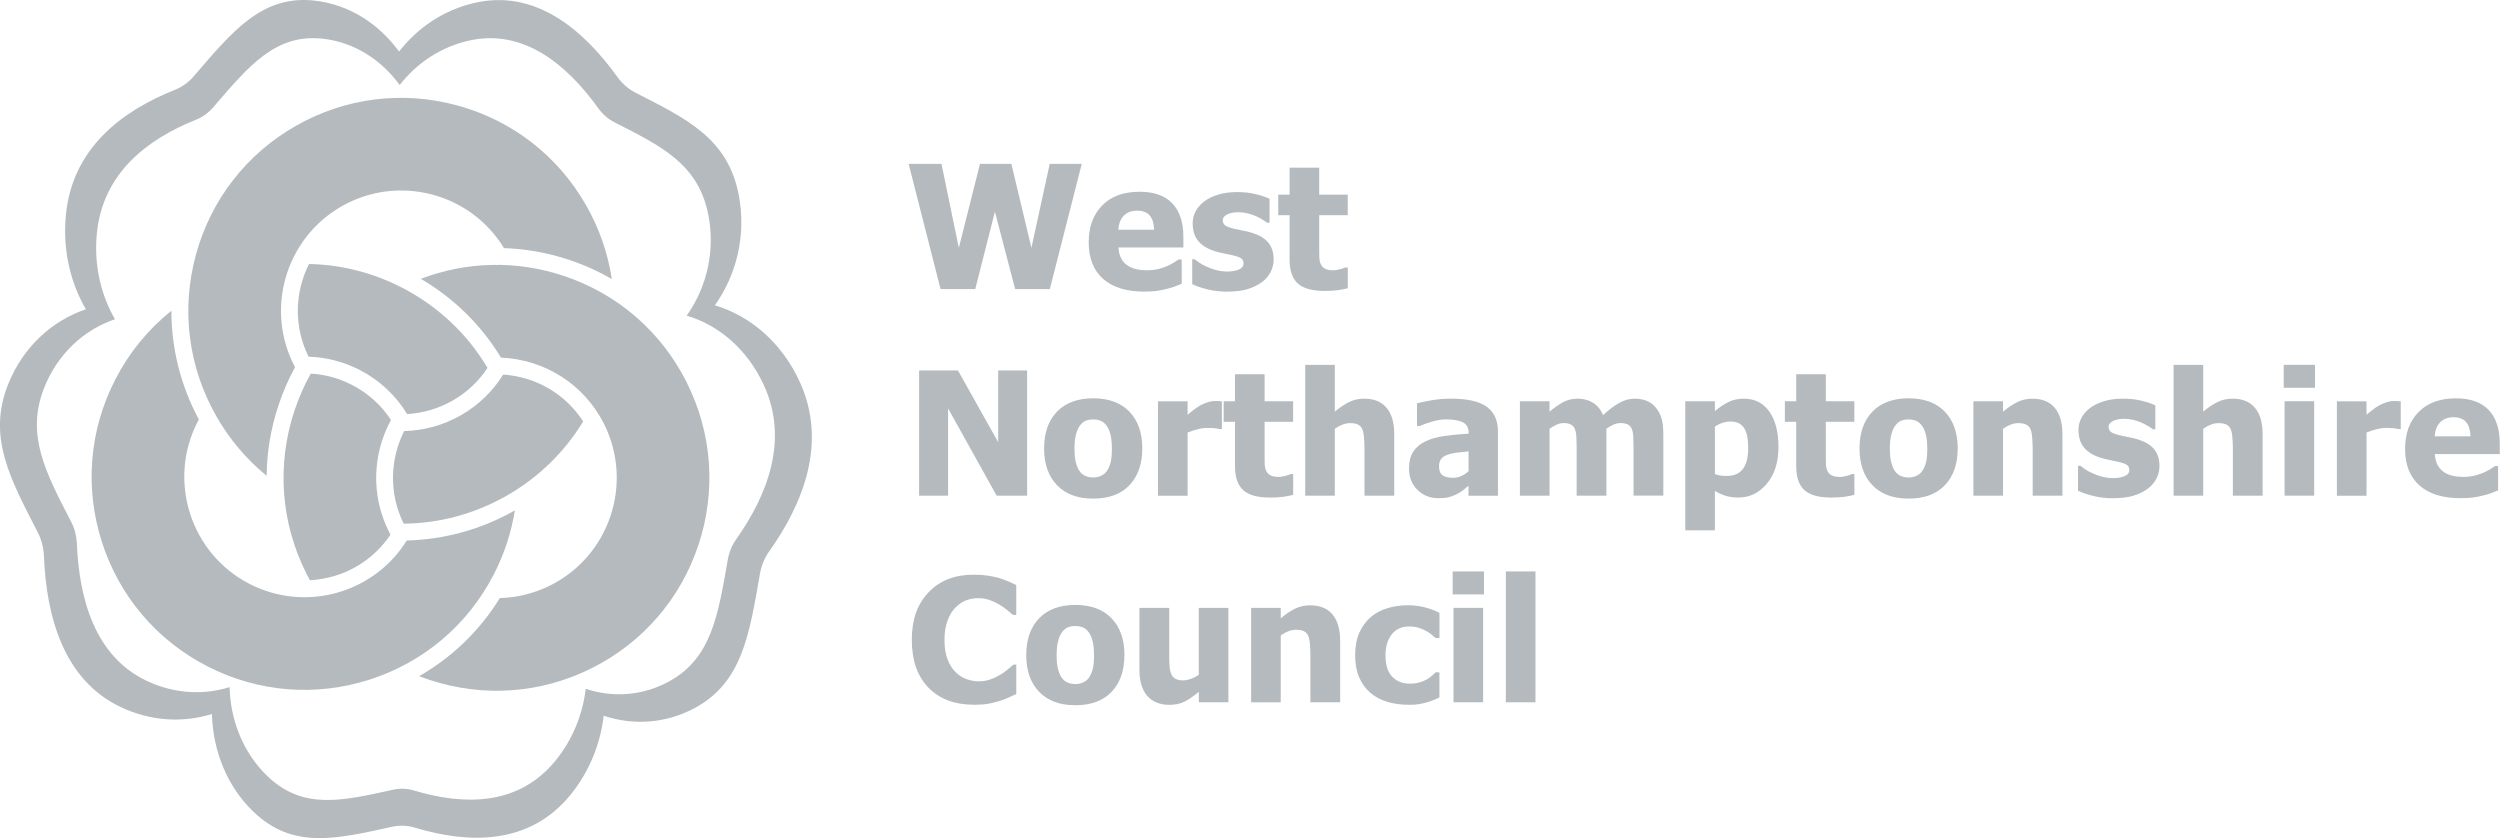 <?xml version="1.0" encoding="UTF-8"?><svg id="Layer_1" xmlns="http://www.w3.org/2000/svg" viewBox="0 0 718.35 240.82"><defs><style>.cls-1{fill:#b4babd;}</style></defs><path class="cls-1" d="M87.99,164.72c.34.67.69,1.34,1.06,2,9.43-.49,17.95-5.33,23.15-13.08-.15-.28-.3-.56-.44-.85-5.28-10.52-4.67-22.49.59-32.12-2.73-4.15-6.52-7.67-11.25-10.09-3.72-1.91-7.69-2.99-11.81-3.22-1.88,3.37-3.45,6.93-4.69,10.67-5.13,15.51-3.93,32.09,3.4,46.69Z"/><path class="cls-1" d="M197.31,109.85c-7.33-14.6-19.91-25.47-35.41-30.61-13.52-4.48-27.86-4.14-40.98.88,9.54,5.58,17.4,13.34,23.03,22.64,12.18.48,23.75,7.39,29.6,19.03,8.55,17.04,1.65,37.85-15.39,46.4-4.67,2.34-9.63,3.53-14.54,3.66-5.79,9.37-13.73,17.03-23.18,22.44.97.38,1.96.73,2.96,1.06,15.5,5.14,32.09,3.94,46.69-3.39,14.6-7.33,25.47-19.91,30.61-35.41,5.14-15.51,3.94-32.09-3.4-46.69Z"/><path class="cls-1" d="M140.08,105.71c-5.81-9.79-14.26-17.76-24.63-23.09-8.4-4.31-17.49-6.58-26.66-6.76-4.1,8.12-4.42,17.99-.13,26.63,4.95.16,9.95,1.38,14.65,3.79,5.85,3,10.48,7.45,13.68,12.69,4.56-.25,9.03-1.57,13.03-3.85,4.11-2.34,7.52-5.55,10.07-9.42Z"/><path class="cls-1" d="M116.88,155.3c-9.39,15.12-29.03,20.76-45.14,12.5-16.96-8.7-23.68-29.58-14.98-46.54.12-.25.25-.49.38-.73-5.24-9.74-7.9-20.44-7.89-31.25-6.65,5.32-12.16,12.03-16.16,19.84-7.46,14.54-8.8,31.11-3.8,46.66,5,15.55,15.77,28.23,30.3,35.68,14.54,7.46,31.11,8.8,46.66,3.8,15.55-5,28.22-15.77,35.68-30.3,3-5.84,5-12.01,6.01-18.31-9.53,5.43-20.24,8.4-31.07,8.65Z"/><path class="cls-1" d="M132.41,119.34c-5.15,2.93-10.73,4.39-16.27,4.51-4.08,8.09-4.45,17.92-.14,26.63,10.27-.1,20.4-2.82,29.57-8.04,9.17-5.23,16.67-12.57,22-21.35-5.09-7.86-13.55-12.84-22.98-13.46-2.93,4.7-7.04,8.77-12.18,11.7Z"/><path class="cls-1" d="M80,116.51c1.28-3.84,2.87-7.51,4.78-10.99-8.74-16.42-2.85-36.99,13.41-46.26,16.26-9.26,36.95-3.85,46.62,12.03,6.3.21,12.55,1.33,18.61,3.34,4.36,1.44,8.5,3.31,12.38,5.56-1.11-7.35-3.57-14.52-7.37-21.18-8.09-14.2-21.22-24.39-36.98-28.7s-32.25-2.24-46.44,5.85c-14.2,8.09-24.39,21.22-28.7,36.98s-2.24,32.25,5.85,46.45c3.79,6.66,8.7,12.42,14.46,17.13.06-6.78,1.18-13.58,3.38-20.2Z"/><path class="cls-1" d="M310.83,47.09l-9.17,35.97h-9.97l-5.81-22.24-5.65,22.24h-9.97l-9.17-35.97h9.44l4.98,24.13,6.08-24.13h9.02l5.76,24.13,5.26-24.13h9.19Z"/><path class="cls-1" d="M328.81,83.79c-5.15,0-9.11-1.22-11.86-3.67-2.74-2.45-4.12-5.94-4.12-10.46s1.28-7.96,3.85-10.6c2.56-2.64,6.14-3.96,10.75-3.96,4.18,0,7.33,1.12,9.44,3.36s3.16,5.44,3.16,9.61v3.04h-18.66c.08,1.26.35,2.3.8,3.15s1.06,1.51,1.8,2.02c.73.5,1.58.85,2.55,1.07.97.22,2.03.32,3.19.32.99,0,1.96-.11,2.92-.32s1.83-.5,2.63-.85c.7-.3,1.34-.63,1.94-.99.59-.36,1.07-.67,1.45-.95h.9v6.98c-.7.27-1.33.53-1.91.76s-1.37.47-2.37.71c-.93.24-1.88.43-2.85.57-.98.13-2.18.2-3.59.2ZM331.63,66.01c-.05-1.79-.47-3.15-1.26-4.08-.78-.93-1.99-1.4-3.61-1.4s-2.95.49-3.88,1.48-1.44,2.32-1.55,4.01h10.29Z"/><path class="cls-1" d="M352.71,83.81c-2.01,0-3.91-.22-5.7-.65s-3.27-.95-4.44-1.52v-7.15h.71c.41.3.87.64,1.39,1.02.52.37,1.24.76,2.16,1.16.8.37,1.69.69,2.69.95,1,.27,2.08.4,3.25.4s2.26-.19,3.17-.56c.91-.37,1.37-.96,1.37-1.76,0-.63-.21-1.1-.63-1.42-.42-.32-1.24-.63-2.45-.92-.65-.16-1.47-.34-2.45-.52-.99-.19-1.86-.4-2.63-.64-2.14-.66-3.75-1.64-4.83-2.93-1.08-1.29-1.62-3-1.62-5.11,0-1.21.28-2.34.84-3.42.56-1.07,1.38-2.03,2.47-2.86,1.09-.82,2.43-1.48,4.03-1.96,1.6-.49,3.4-.73,5.41-.73s3.67.19,5.28.57c1.61.38,2.96.84,4.06,1.37v6.86h-.68c-.29-.23-.75-.52-1.39-.91-.63-.38-1.25-.71-1.85-.98-.71-.32-1.51-.59-2.4-.8-.89-.21-1.79-.32-2.71-.32-1.23,0-2.27.21-3.13.63s-1.28.98-1.28,1.66c0,.62.21,1.09.63,1.45.42.36,1.34.7,2.75,1.04.73.17,1.57.35,2.52.52.95.17,1.86.4,2.74.69,1.96.63,3.45,1.55,4.46,2.76s1.52,2.83,1.52,4.84c0,1.28-.3,2.49-.9,3.64-.6,1.15-1.45,2.12-2.55,2.91-1.17.85-2.54,1.51-4.12,1.98-1.58.46-3.47.69-5.68.69Z"/><path class="cls-1" d="M380.49,83.59c-3.47,0-5.99-.71-7.57-2.12s-2.37-3.74-2.37-6.96v-12.68h-3.26v-5.89h3.26v-7.76h8.51v7.76h8.2v5.89h-8.2v9.61c0,.95,0,1.78.03,2.49.02.71.15,1.35.39,1.91.23.56.63,1.01,1.2,1.34s1.42.49,2.52.49c.45,0,1.05-.1,1.79-.29.74-.19,1.25-.37,1.55-.53h.73v5.97c-.93.24-1.9.43-2.95.57-1.05.14-2.32.21-3.83.21Z"/><path class="cls-1" d="M295.14,142.42h-8.76l-13.96-25.07v25.07h-8.32v-35.97h11.16l11.56,20.61v-20.61h8.32v35.97h0Z"/><path class="cls-1" d="M328.22,128.87c0,4.46-1.23,7.98-3.68,10.55-2.46,2.57-5.93,3.85-10.42,3.85s-7.92-1.28-10.4-3.85c-2.47-2.57-3.71-6.09-3.71-10.55s1.24-8.04,3.71-10.59,5.94-3.83,10.4-3.83,7.94,1.28,10.41,3.85c2.47,2.57,3.7,6.09,3.7,10.57ZM319.49,128.92c0-1.61-.14-2.95-.4-4.02-.27-1.07-.63-1.93-1.11-2.57-.5-.67-1.07-1.15-1.7-1.41-.63-.27-1.35-.4-2.16-.4-.76,0-1.45.12-2.07.35s-1.18.68-1.7,1.34c-.49.63-.87,1.49-1.17,2.58-.29,1.09-.44,2.47-.44,4.13s.14,3,.41,4.02c.28,1.02.63,1.84,1.07,2.45.45.63,1.02,1.09,1.7,1.38.68.29,1.44.43,2.26.43.68,0,1.37-.14,2.08-.43s1.27-.73,1.69-1.3c.5-.69.89-1.53,1.15-2.5.26-.98.39-2.33.39-4.05Z"/><path class="cls-1" d="M351.08,123.29h-.71c-.32-.11-.8-.19-1.41-.25s-1.29-.08-2.05-.08c-.89,0-1.83.13-2.81.39-.98.26-1.94.56-2.85.92v18.17h-8.51v-27.13h8.51v3.89c.39-.36.93-.8,1.62-1.34.69-.54,1.31-.97,1.88-1.29.62-.37,1.33-.69,2.16-.95.82-.27,1.59-.4,2.32-.4.28,0,.58,0,.93.03.34.01.65.04.93.07v7.99h0Z"/><path class="cls-1" d="M364.8,142.96c-3.47,0-5.99-.71-7.57-2.12s-2.37-3.74-2.37-6.96v-12.68h-3.26v-5.89h3.26v-7.76h8.51v7.76h8.2v5.89h-8.2v9.61c0,.95,0,1.78.03,2.49.02.71.15,1.35.39,1.91.23.56.63,1.01,1.2,1.34.58.33,1.42.49,2.52.49.45,0,1.05-.1,1.79-.29s1.25-.37,1.55-.53h.73v5.97c-.93.24-1.9.43-2.95.57-1.04.14-2.32.21-3.83.21Z"/><path class="cls-1" d="M400.63,142.42h-8.56v-13.45c0-1.09-.05-2.19-.14-3.28s-.25-1.89-.5-2.4c-.29-.62-.71-1.05-1.26-1.31-.55-.27-1.29-.4-2.21-.4-.7,0-1.4.13-2.12.39-.71.26-1.48.67-2.29,1.23v19.23h-8.51v-37.59h8.51v13.45c1.39-1.18,2.75-2.09,4.07-2.75s2.78-.99,4.39-.99c2.79,0,4.92.87,6.4,2.62s2.21,4.28,2.21,7.59v17.66h0Z"/><path class="cls-1" d="M421.98,139.55c-.58.49-1.11.92-1.57,1.3-.46.39-1.08.77-1.86,1.16-.76.37-1.5.65-2.23.85s-1.73.29-3.03.29c-2.41,0-4.42-.8-6.02-2.41-1.6-1.61-2.4-3.64-2.4-6.09,0-2.01.41-3.64,1.22-4.88s1.98-2.22,3.5-2.95c1.54-.74,3.38-1.26,5.52-1.55,2.14-.29,4.44-.52,6.91-.67v-.14c0-1.5-.56-2.53-1.66-3.1-1.11-.57-2.78-.85-5-.85-1,0-2.18.18-3.53.54s-2.66.82-3.94,1.39h-.73v-6.55c.84-.24,2.21-.52,4.08-.85,1.88-.33,3.78-.49,5.69-.49,4.7,0,8.12.78,10.27,2.33,2.15,1.55,3.22,3.92,3.22,7.11v18.46h-8.46v-2.9h0ZM421.98,135.35v-5.65c-1.44.14-2.61.27-3.5.38-.89.1-1.77.31-2.63.62-.74.26-1.33.65-1.74,1.17s-.62,1.22-.62,2.09c0,1.28.34,2.14,1.04,2.62.69.47,1.71.71,3.05.71.74,0,1.51-.17,2.29-.5.78-.34,1.49-.82,2.12-1.43Z"/><path class="cls-1" d="M469.38,142.42v-13.55c0-1.33-.03-2.47-.07-3.38-.05-.92-.19-1.66-.44-2.25s-.62-1-1.13-1.27-1.23-.4-2.16-.4c-.65,0-1.29.14-1.92.42-.63.28-1.32.68-2.07,1.2v19.23h-8.56v-13.55c0-1.32-.03-2.44-.08-3.37s-.21-1.68-.45-2.26c-.25-.58-.62-1-1.13-1.27s-1.22-.4-2.13-.4c-.7,0-1.38.16-2.05.49-.67.32-1.31.7-1.95,1.13v19.23h-8.51v-27.13h8.51v3c1.39-1.18,2.71-2.09,3.94-2.75,1.23-.66,2.62-.99,4.16-.99,1.67,0,3.14.39,4.4,1.18,1.26.79,2.23,1.97,2.89,3.53,1.64-1.51,3.18-2.68,4.64-3.49,1.45-.82,2.93-1.22,4.42-1.22,1.26,0,2.4.2,3.41.6s1.86,1,2.55,1.81c.76.87,1.33,1.9,1.72,3.1.38,1.2.57,2.76.57,4.7v17.65h-8.55Z"/><path class="cls-1" d="M511.02,128.49c0,4.33-1.11,7.83-3.32,10.48-2.21,2.65-4.94,3.99-8.18,3.99-1.36,0-2.54-.16-3.55-.46-1-.3-2.08-.78-3.21-1.42v11.3h-8.51v-37.08h8.51v2.83c1.25-1.06,2.52-1.92,3.82-2.58,1.29-.66,2.8-.99,4.5-.99,3.16,0,5.61,1.25,7.35,3.74,1.74,2.49,2.6,5.88,2.6,10.19ZM502.32,128.66c0-2.64-.41-4.56-1.23-5.75-.82-1.19-2.1-1.79-3.83-1.79-.76,0-1.52.12-2.27.36-.75.24-1.5.6-2.23,1.09v13.65c.45.19.95.33,1.5.41.54.08,1.19.12,1.94.12,2.08,0,3.62-.67,4.62-2.02,1.01-1.35,1.51-3.37,1.51-6.07Z"/><path class="cls-1" d="M526.06,142.96c-3.47,0-5.99-.71-7.57-2.12s-2.37-3.74-2.37-6.96v-12.68h-3.26v-5.89h3.26v-7.76h8.51v7.76h8.2v5.89h-8.2v9.61c0,.95,0,1.78.03,2.49.02.71.15,1.35.39,1.91.23.56.63,1.01,1.2,1.34.58.33,1.42.49,2.52.49.45,0,1.05-.1,1.79-.29.74-.19,1.25-.37,1.55-.53h.73v5.97c-.93.24-1.9.43-2.95.57-1.04.14-2.32.21-3.83.21Z"/><path class="cls-1" d="M562.52,128.87c0,4.46-1.23,7.98-3.68,10.55-2.46,2.57-5.93,3.85-10.42,3.85s-7.92-1.28-10.4-3.85c-2.47-2.57-3.71-6.09-3.71-10.55s1.24-8.04,3.71-10.59,5.94-3.83,10.4-3.83,7.94,1.28,10.41,3.85c2.47,2.57,3.7,6.09,3.7,10.57ZM553.78,128.92c0-1.61-.14-2.95-.4-4.02-.27-1.07-.63-1.93-1.11-2.57-.5-.67-1.07-1.15-1.7-1.41-.63-.27-1.35-.4-2.16-.4-.76,0-1.45.12-2.07.35s-1.18.68-1.7,1.34c-.49.63-.87,1.49-1.17,2.58s-.44,2.47-.44,4.13.14,3,.41,4.02.63,1.84,1.07,2.45c.45.63,1.02,1.09,1.7,1.38.68.29,1.44.43,2.26.43.68,0,1.37-.14,2.08-.43s1.27-.73,1.69-1.3c.5-.69.89-1.53,1.15-2.5.26-.98.39-2.33.39-4.05Z"/><path class="cls-1" d="M592.63,142.42h-8.56v-13.45c0-1.09-.05-2.19-.14-3.28-.09-1.09-.25-1.89-.5-2.4-.29-.62-.71-1.05-1.26-1.31-.55-.27-1.29-.4-2.21-.4-.7,0-1.4.13-2.12.39-.71.26-1.48.67-2.29,1.23v19.23h-8.51v-27.13h8.51v3c1.39-1.18,2.75-2.09,4.07-2.75s2.78-.99,4.39-.99c2.79,0,4.92.87,6.4,2.62s2.21,4.28,2.21,7.59v17.65h0Z"/><path class="cls-1" d="M607.24,143.17c-2.01,0-3.91-.22-5.7-.65-1.79-.43-3.27-.95-4.44-1.52v-7.15h.71c.41.3.87.64,1.39,1.02.52.37,1.24.76,2.16,1.16.8.37,1.69.69,2.69.95,1,.27,2.08.4,3.25.4s2.26-.19,3.17-.56c.91-.37,1.37-.96,1.37-1.76,0-.63-.21-1.1-.63-1.42-.42-.32-1.24-.63-2.45-.92-.65-.16-1.47-.34-2.45-.52-.99-.19-1.86-.4-2.63-.64-2.14-.66-3.75-1.64-4.83-2.93-1.08-1.29-1.62-3-1.62-5.11,0-1.21.28-2.34.84-3.42.56-1.07,1.38-2.03,2.47-2.86,1.09-.82,2.43-1.48,4.03-1.96,1.6-.49,3.4-.73,5.41-.73s3.67.19,5.28.57c1.61.38,2.96.84,4.06,1.37v6.86h-.68c-.29-.23-.75-.52-1.39-.91-.63-.38-1.25-.71-1.85-.98-.71-.32-1.51-.59-2.4-.8-.89-.21-1.79-.32-2.71-.32-1.23,0-2.27.21-3.13.63s-1.28.98-1.28,1.66c0,.62.21,1.09.63,1.45.42.36,1.34.7,2.75,1.04.73.17,1.57.35,2.52.52.95.17,1.86.4,2.74.69,1.96.63,3.45,1.55,4.46,2.76,1.01,1.22,1.52,2.83,1.52,4.84,0,1.28-.3,2.49-.9,3.64s-1.45,2.12-2.55,2.91c-1.17.85-2.54,1.51-4.12,1.98-1.58.46-3.47.69-5.68.69Z"/><path class="cls-1" d="M650.15,142.42h-8.56v-13.45c0-1.09-.05-2.19-.14-3.28-.09-1.09-.25-1.89-.5-2.4-.29-.62-.71-1.05-1.26-1.31-.55-.27-1.29-.4-2.21-.4-.7,0-1.4.13-2.12.39-.71.26-1.48.67-2.29,1.23v19.23h-8.51v-37.59h8.51v13.45c1.39-1.18,2.75-2.09,4.07-2.75s2.78-.99,4.39-.99c2.79,0,4.92.87,6.4,2.62s2.21,4.28,2.21,7.59v17.66Z"/><path class="cls-1" d="M665.2,111.43h-9v-6.6h9v6.6ZM664.96,142.42h-8.51v-27.13h8.51v27.13Z"/><path class="cls-1" d="M689.82,123.29h-.71c-.32-.11-.8-.19-1.41-.25-.61-.06-1.29-.08-2.05-.08-.89,0-1.83.13-2.81.39-.98.26-1.94.56-2.85.92v18.17h-8.51v-27.13h8.51v3.89c.39-.36.93-.8,1.62-1.34.69-.54,1.31-.97,1.88-1.29.61-.37,1.33-.69,2.16-.95.82-.27,1.59-.4,2.32-.4.28,0,.58,0,.93.03.34.01.65.04.93.07v7.99h0Z"/><path class="cls-1" d="M707.06,143.15c-5.15,0-9.11-1.22-11.86-3.67-2.74-2.45-4.12-5.94-4.12-10.46s1.28-7.96,3.85-10.6,6.14-3.96,10.75-3.96c4.18,0,7.33,1.12,9.44,3.36s3.16,5.44,3.16,9.61v3.04h-18.66c.08,1.26.35,2.3.8,3.15s1.06,1.51,1.8,2.02c.73.5,1.58.85,2.55,1.07s2.03.32,3.19.32c.99,0,1.96-.11,2.92-.32s1.83-.5,2.63-.85c.7-.3,1.34-.63,1.94-.99.59-.36,1.07-.67,1.45-.95h.9v6.98c-.7.27-1.33.53-1.91.76-.58.23-1.37.47-2.37.71-.93.24-1.88.43-2.85.57-.99.14-2.19.2-3.59.2ZM709.88,125.37c-.05-1.79-.47-3.15-1.26-4.08-.78-.93-1.99-1.4-3.61-1.4s-2.95.49-3.88,1.48-1.44,2.32-1.55,4.01h10.29Z"/><path class="cls-1" d="M279.73,202.49c-5.43,0-9.74-1.63-12.94-4.89-3.19-3.26-4.79-7.85-4.79-13.76s1.6-10.25,4.8-13.63c3.2-3.39,7.52-5.08,12.95-5.08,1.44,0,2.74.08,3.89.24s2.25.39,3.31.67c.83.24,1.73.57,2.7.99s1.76.78,2.36,1.09v8.58h-.93c-.44-.39-.99-.85-1.65-1.39-.67-.54-1.42-1.07-2.26-1.58s-1.77-.95-2.78-1.31c-1.02-.36-2.07-.54-3.17-.54-1.31,0-2.52.21-3.61.62-1.09.41-2.14,1.12-3.13,2.14-.91.92-1.65,2.16-2.23,3.72-.58,1.56-.86,3.41-.86,5.53,0,2.24.3,4.12.9,5.64.6,1.52,1.39,2.75,2.36,3.68.94.9,1.99,1.55,3.15,1.96,1.16.4,2.31.6,3.46.6s2.34-.19,3.43-.59c1.09-.39,2-.84,2.75-1.31.81-.5,1.52-1,2.14-1.52.62-.52,1.15-.97,1.61-1.38h.83v8.45c-.67.3-1.44.65-2.31,1.05s-1.77.73-2.7,1c-1.13.34-2.19.6-3.19.77s-2.36.27-4.1.27Z"/><path class="cls-1" d="M323.09,188.24c0,4.46-1.23,7.98-3.68,10.55-2.46,2.57-5.93,3.85-10.42,3.85s-7.92-1.28-10.4-3.85-3.71-6.09-3.71-10.55,1.24-8.04,3.71-10.59,5.94-3.83,10.4-3.83,7.94,1.28,10.41,3.85c2.47,2.56,3.7,6.09,3.7,10.57ZM314.36,188.28c0-1.61-.14-2.95-.4-4.02s-.63-1.93-1.11-2.57c-.5-.67-1.07-1.15-1.7-1.41s-1.35-.4-2.16-.4c-.76,0-1.45.12-2.07.35-.62.23-1.18.68-1.7,1.34-.49.63-.87,1.49-1.17,2.58s-.44,2.47-.44,4.13.14,3,.41,4.02c.28,1.02.63,1.84,1.07,2.45.45.63,1.02,1.09,1.7,1.38s1.44.43,2.26.43c.68,0,1.37-.14,2.08-.43s1.27-.73,1.69-1.3c.5-.69.89-1.53,1.15-2.5.26-.98.39-2.32.39-4.05Z"/><path class="cls-1" d="M352.98,201.79h-8.51v-3c-1.48,1.22-2.83,2.16-4.06,2.79s-2.7.95-4.4.95c-2.71,0-4.82-.85-6.34-2.55-1.51-1.7-2.27-4.25-2.27-7.67v-17.65h8.56v13.45c0,1.4.04,2.54.11,3.43s.25,1.63.52,2.25c.26.56.66.99,1.2,1.28.54.29,1.3.43,2.27.43.6,0,1.31-.14,2.13-.43.82-.29,1.58-.69,2.27-1.18v-19.23h8.51v27.13h0Z"/><path class="cls-1" d="M385.09,201.79h-8.56v-13.45c0-1.09-.05-2.19-.14-3.28s-.25-1.89-.5-2.4c-.29-.62-.71-1.05-1.26-1.31-.55-.27-1.29-.4-2.21-.4-.7,0-1.4.13-2.12.39-.71.26-1.48.67-2.29,1.23v19.23h-8.51v-27.13h8.51v3c1.39-1.18,2.75-2.09,4.07-2.75s2.78-.99,4.39-.99c2.79,0,4.92.87,6.4,2.62,1.48,1.75,2.21,4.28,2.21,7.59v17.65h0Z"/><path class="cls-1" d="M404.79,202.51c-2.25,0-4.32-.28-6.19-.85s-3.5-1.43-4.87-2.61c-1.36-1.18-2.42-2.65-3.19-4.43s-1.15-3.88-1.15-6.29c0-2.59.41-4.8,1.24-6.62.83-1.82,1.95-3.31,3.35-4.49,1.36-1.13,2.97-1.96,4.8-2.5,1.84-.54,3.75-.81,5.75-.81,1.51,0,3.02.17,4.53.52,1.51.35,3.02.9,4.55,1.66v7.24h-1.09c-.34-.32-.76-.67-1.26-1.06-.49-.39-1.04-.74-1.62-1.06-.62-.34-1.31-.62-2.09-.85-.78-.23-1.64-.35-2.6-.35-2.18,0-3.86.75-5.05,2.26-1.19,1.51-1.79,3.53-1.79,6.07,0,2.72.63,4.75,1.91,6.09,1.28,1.33,2.97,2.01,5.07,2.01,1.07,0,2.01-.12,2.82-.36.81-.24,1.51-.53,2.09-.87.57-.34,1.06-.69,1.46-1.05.41-.36.75-.69,1.05-.98h1.09v7.24c-.49.21-1.05.45-1.69.73-.64.27-1.29.5-1.96.67-.83.23-1.6.4-2.32.52-.72.12-1.67.18-2.85.18Z"/><path class="cls-1" d="M426.41,170.8h-9v-6.6h9v6.6ZM426.16,201.79h-8.51v-27.13h8.51v27.13Z"/><path class="cls-1" d="M441.2,201.79h-8.51v-37.59h8.51v37.59Z"/><path class="cls-1" d="M221.01,158.44c-1.33,1.88-2.24,4.08-2.64,6.4-3.06,17.58-5.14,31.24-18.66,38.56-8.42,4.55-17.74,5.08-26.24,2.27-.96,8.07-4.1,16-9.5,22.66-11.78,14.52-29.13,14.2-44.81,9.48-2.1-.63-4.31-.72-6.45-.25-16.13,3.53-28.54,6.57-39.87-4.3-7.66-7.35-11.66-17.58-11.94-28.1-8.28,2.57-17.52,2.12-26.19-1.98-16.33-7.73-21.38-25.78-22.09-43.46-.1-2.37-.7-4.69-1.76-6.75-8.05-15.6-14.53-27.52-8.51-42.58,4.29-10.71,12.59-18.22,22.32-21.52-4.46-7.67-6.68-17.1-5.75-27,1.82-19.27,16.09-29.98,31.37-36.07,2.05-.82,3.89-2.14,5.38-3.88C66.91,8.83,75.39-1.5,90.41.18c9.89,1.11,18.41,6.61,24.26,14.63,5.32-6.83,12.79-11.92,21.61-13.96,17.41-4.05,31.18,7.43,41.21,21.37,1.35,1.86,3.08,3.37,5.05,4.38,14.9,7.59,26.54,13.19,29.7,29.26,2.27,11.53-.54,23.01-6.83,31.88,10.13,2.98,19.23,10.68,24.39,21.98,7.94,17.34,1.14,34.7-8.78,48.73ZM219.49,110.68c-4.7-10.27-12.96-17.27-22.17-19.98,5.71-8.07,8.27-18.5,6.21-28.98-2.87-14.6-13.45-19.69-26.99-26.59-1.79-.91-3.37-2.28-4.59-3.98-9.12-12.67-21.63-23.11-37.46-19.42-8.01,1.86-14.81,6.49-19.64,12.7-5.32-7.3-13.07-12.29-22.05-13.3-13.65-1.53-21.36,7.87-31.57,19.75-1.35,1.57-3.03,2.78-4.89,3.52-13.89,5.54-26.87,15.28-28.52,32.79-.85,9,1.17,17.57,5.22,24.54-8.85,3-16.4,9.83-20.29,19.56-5.48,13.69.41,24.53,7.73,38.71.97,1.88,1.51,3.99,1.61,6.14.64,16.07,5.24,32.48,20.08,39.5,7.88,3.73,16.28,4.14,23.8,1.8.25,9.57,3.89,18.86,10.85,25.55,10.29,9.89,21.58,7.12,36.24,3.91,1.94-.43,3.96-.34,5.87.23,14.26,4.29,30.02,4.58,40.73-8.62,4.91-6.05,7.77-13.26,8.64-20.59,7.73,2.56,16.2,2.08,23.85-2.07,12.29-6.66,14.19-19.07,16.97-35.05.37-2.12,1.19-4.11,2.4-5.82,9.01-12.75,15.19-28.53,7.98-44.29Z"/></svg>